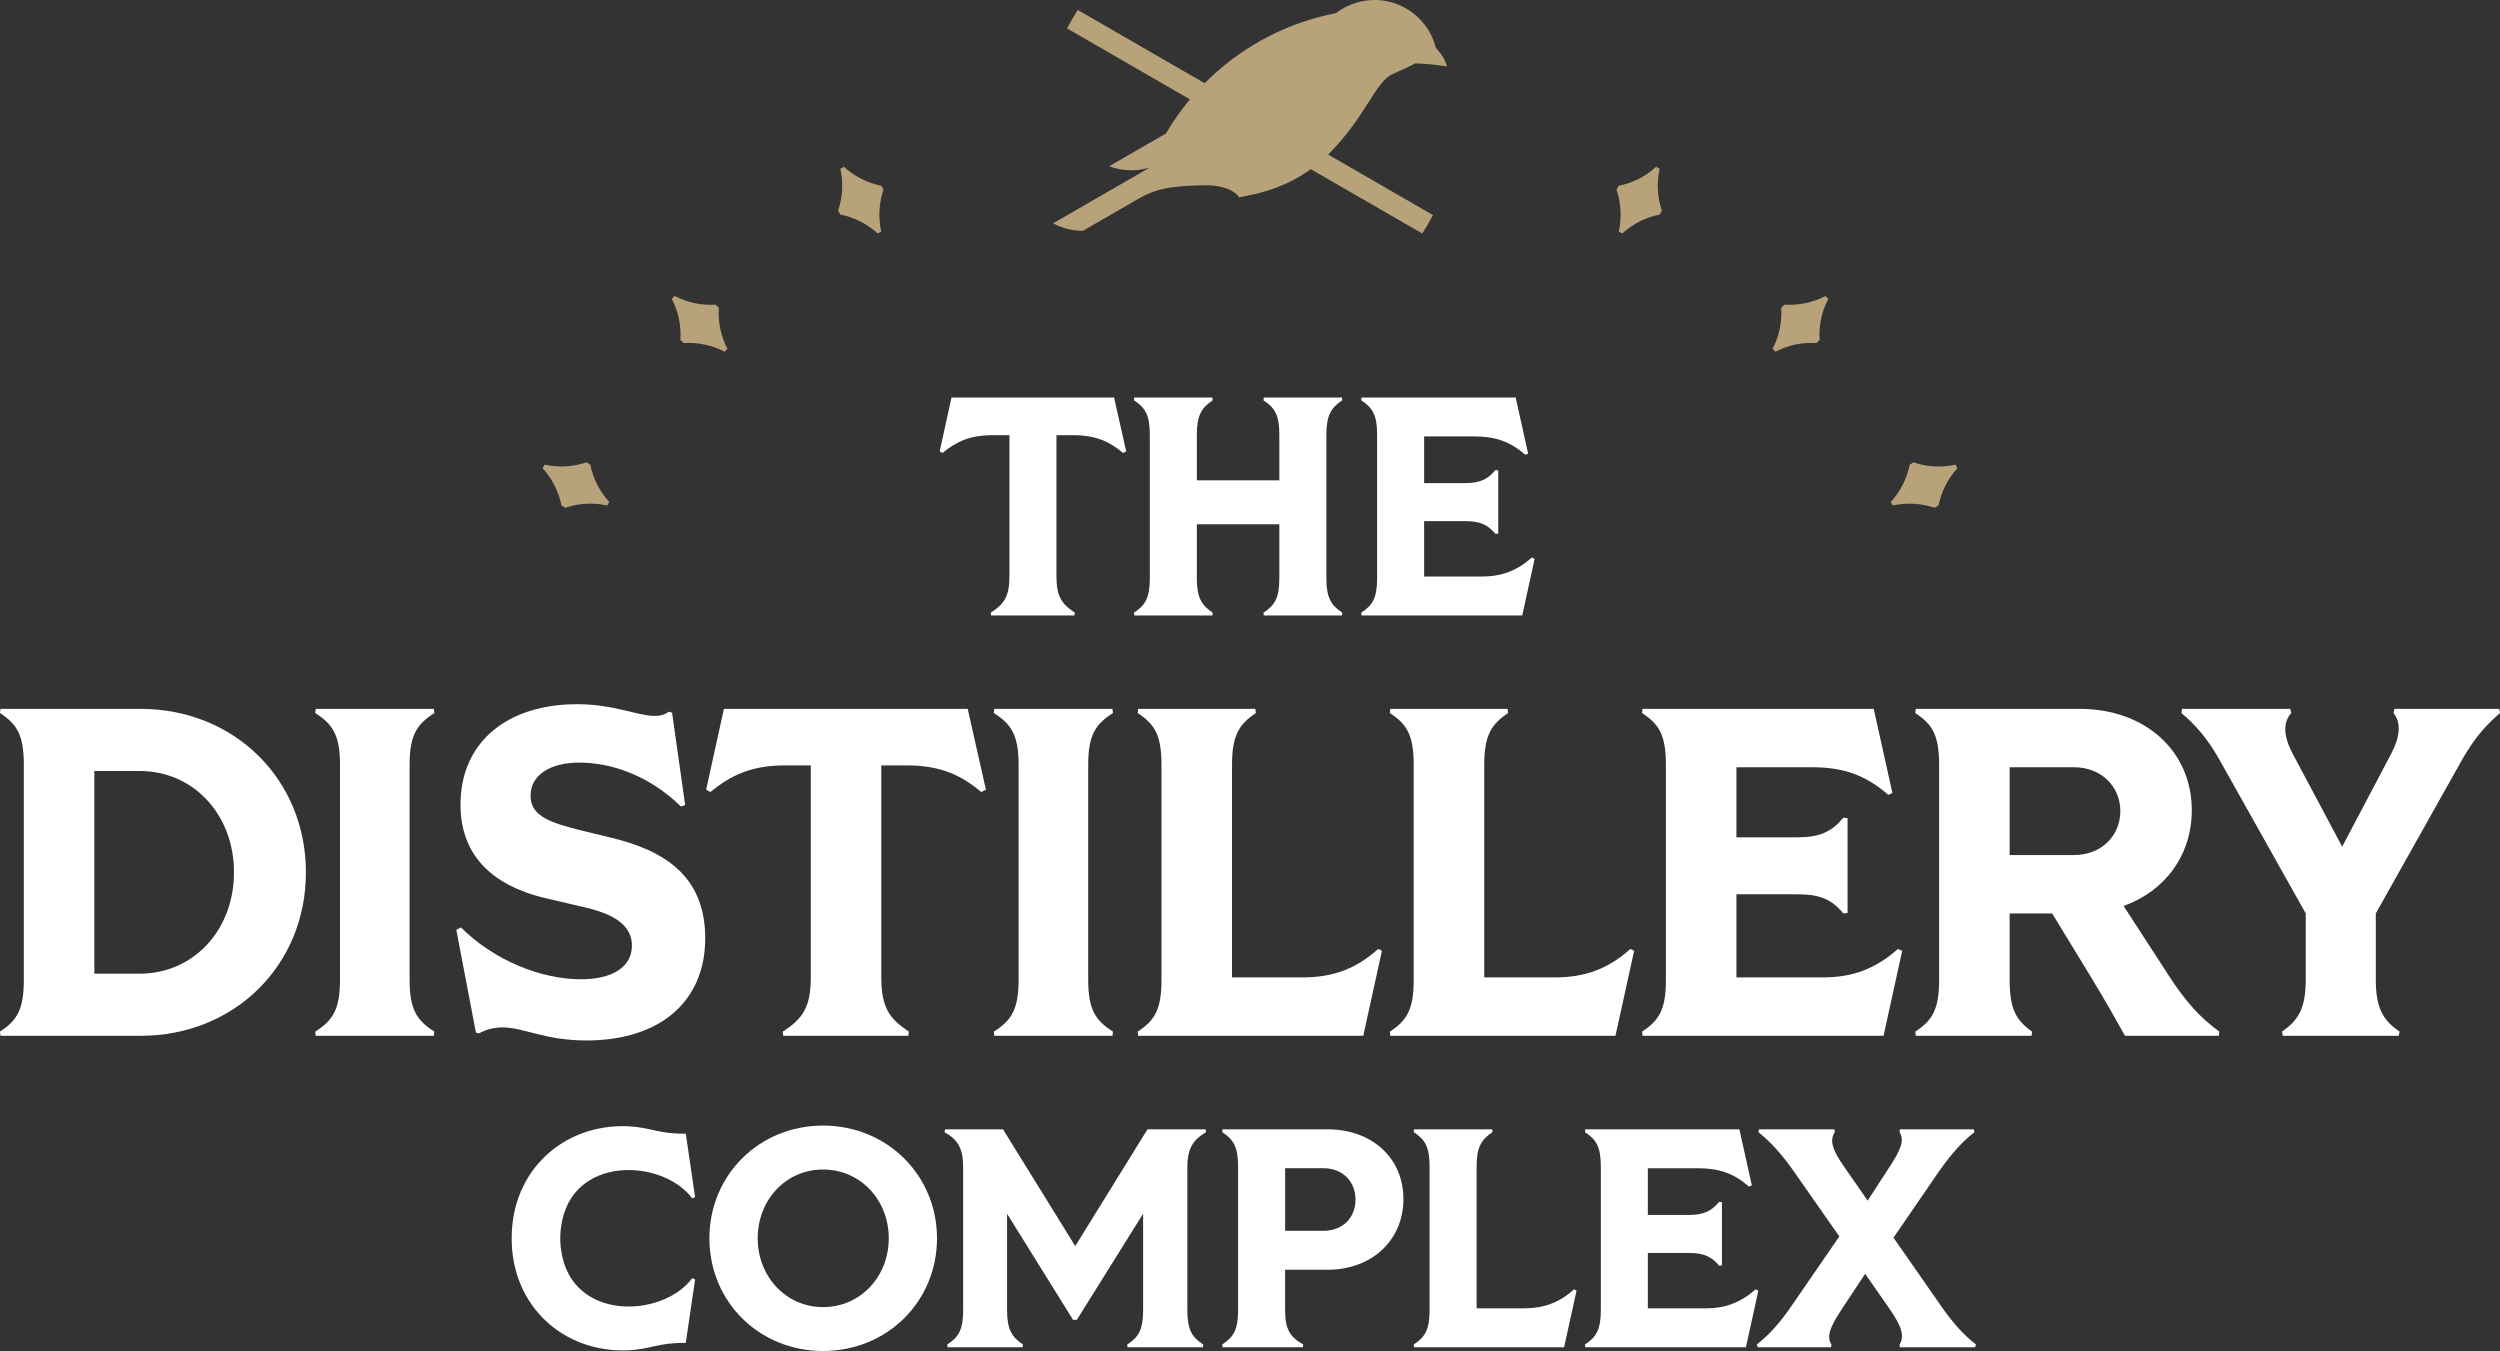 <?xml version="1.0" encoding="UTF-8"?>
<svg id="Layer_1" data-name="Layer 1" xmlns="http://www.w3.org/2000/svg" viewBox="0 0 802.93 433.91">
  <rect x="0" y="0" width="802.93" height="433.91" fill="#333333" stroke="none"/>
  <defs>
    <style>
      .cls-1 {
        fill: #b8a279;
      }

      .cls-2 {
        fill: #fff;
      }
    </style>
  </defs>
  <g id="NEW_Half_Circle_Logo" data-name="NEW Half Circle Logo">
    <g id="Circle_Diamonds_and_Finch" data-name="Circle Diamonds and Finch">
      <path class="cls-1" d="M269.9,68.91l-.73-1.26c1.47-4.27,1.73-8.95.73-13.44l1.13-.65c3.39,3.11,7.57,5.22,12,6.09l.73,1.26c-1.47,4.27-1.73,8.95-.73,13.44l-1.13.65c-3.39-3.11-7.57-5.22-12-6.09Z"/>
      <path class="cls-1" d="M219.55,110.19l-1.03-1.03c.31-4.5-.64-9.09-2.77-13.17l.92-.92c4.08,2.13,8.66,3.08,13.17,2.77l1.03,1.03c-.31,4.5.64,9.09,2.77,13.17l-.92.92c-4.08-2.13-8.66-3.08-13.17-2.77Z"/>
      <path class="cls-1" d="M181.59,163.08l-1.26-.73c-.86-4.43-2.97-8.61-6.09-12l.65-1.13c4.49,1,9.17.74,13.44-.73l1.26.73c.86,4.43,2.97,8.61,6.09,12l-.65,1.13c-4.49-1-9.17-.74-13.44.73Z"/>
      <path class="cls-1" d="M613.34,149.23l1.26-.73c4.27,1.47,8.95,1.73,13.44.73l.65,1.13c-3.11,3.39-5.22,7.57-6.09,12l-1.26.73c-4.27-1.47-8.95-1.73-13.44-.73l-.65-1.13c3.11-3.39,5.22-7.57,6.09-12Z"/>
      <path class="cls-1" d="M572.07,98.87l1.03-1.03c4.5.31,9.09-.64,13.17-2.77l.92.92c-2.13,4.08-3.08,8.66-2.77,13.17l-1.03,1.03c-4.5-.31-9.09.64-13.17,2.77l-.92-.92c2.13-4.08,3.08-8.66,2.77-13.17Z"/>
      <path class="cls-1" d="M519.17,60.91l.73-1.26c4.43-.86,8.61-2.97,12-6.09l1.13.65c-1,4.49-.74,9.17.73,13.44l-.73,1.26c-4.43.86-8.61,2.97-12,6.09l-1.13-.65c1-4.49.74-9.17-.73-13.44Z"/>
      <path class="cls-1" d="M426.56,49.64l33.66,19.43c-1.05,2.03-2.19,4.02-3.43,5.93l-35.78-20.66c-.58.43-1.17.83-1.76,1.2-.21.15-.42.28-.64.41-.62.39-1.26.77-1.88,1.13-1.01.56-2,1.08-2.98,1.55-.34.15-.67.3-1,.46-.96.42-1.9.81-2.8,1.15-.62.23-1.22.45-1.78.64-.37.12-.72.23-1.07.34-1.05.34-2.05.61-2.96.85-.49.12-.96.23-1.4.33-1.69.39-3.01.62-3.87.8-.11.02-.22.04-.31.07-.12.02-.22.05-.32.07-.01,0-.03.02-.04.02-.07.02-.13.04-.18.06,0,0-.5-.93-1.99-1.87-.99-.63-2.43-1.27-4.46-1.66-1.22-.24-2.66-.39-4.34-.39-3.8,0-7.47.28-10.39.61-3.87.42-7.59,1.64-10.96,3.59l-.5.28-5.78,3.34-11.81,6.82c-.3,0-.61-.01-.91-.03-.06,0-.13,0-.19-.01-.23-.01-.45-.03-.66-.05h-.06c-.06,0-.12-.01-.19-.02-.18-.01-.37-.04-.55-.06-.06,0-.12-.01-.18-.02-.3-.04-.6-.09-.9-.15h-.03c-.38-.08-.77-.16-1.15-.25-.34-.09-.7-.18-1.03-.28-.14-.04-.27-.08-.41-.14-.01,0-.03-.01-.04-.01-.25-.07-.48-.16-.73-.25t-.02-.01c-.19-.06-.37-.13-.56-.22-.13-.04-.25-.09-.37-.15-.04-.01-.07-.03-.11-.06-.16-.06-.34-.14-.5-.22-.03,0-.06-.03-.09-.04-.3-.14-.59-.29-.88-.45l4.74-2.73,7.01-4.05,16.08-9.28,2.02-1.17.99-.57.19-.11c-.05.02-.11.04-.17.05-.33.1-.66.19-1,.26-.85.22-1.72.37-2.61.46-.7.07-1.42.11-2.14.11-2.51,0-4.9-.46-7.12-1.29l7.44-4.29,3.32-1.92,4-2.31,3.49-2.01c1.61-2.75,3.38-5.39,5.3-7.92.56-.73,1.13-1.46,1.71-2.18.23-.28.47-.57.71-.85l-39.47-22.79c1.04-2.04,2.18-4.02,3.43-5.93l40.76,23.53c.35-.35.69-.69,1.05-1.03l.47-.48c.06-.05.13-.11.19-.17,5.69-5.39,12.15-9.97,19.21-13.56,3.33-1.68,6.78-3.14,10.35-4.37,2.83-.96,5.72-1.78,8.68-2.43.73-.17,1.46-.32,2.2-.46,1.55-1.2,3.27-2.17,5.13-2.88,2.26-.87,4.7-1.35,7.27-1.35,2.02,0,3.97.29,5.8.84,1.79.54,3.47,1.31,5.02,2.28.52.33,1.03.68,1.52,1.07.2.15.4.3.6.47.22.18.43.37.65.57h.01c.27.26.54.52.81.79.23.23.46.47.68.72.11.11.21.22.29.33.24.27.48.56.69.84.09.11.18.23.26.35.01.02.04.04.05.06.16.2.3.41.44.64.05.06.09.12.13.18.18.27.35.55.51.83,1.01,1.68,1.77,3.51,2.24,5.45.18.18.35.37.51.56.62.7,1.17,1.34,1.82,2.39.65,1.06,1.22,2.97,1.22,2.97-.98-.16-1.97-.3-2.98-.42-.74-.09-1.48-.18-2.23-.25-1.65-.16-3.32-.27-5-.32-2.39,1.28-1.95,1.04-7.36,3.5-5.4,2.47-8.57,13.78-20.58,25.79Z"/>
    </g>
    <g id="NEW_Flat_Wordmark" data-name="NEW Flat Wordmark">
      <g id="The">
        <path class="cls-2" d="M324.2,185.17v-45.4h-5.5c-7.2,0-11.6,2.1-16,5.7l-.9-.5,3.8-17.3h52.2l3.9,17.3-1,.5c-4.3-3.6-8.7-5.7-16-5.7h-5.4v45.4c0,6.5,1.8,8.9,5.9,11.6l-.1.9h-26.8l-.1-.9c4.2-2.7,6-5.1,6-11.6Z"/>
        <path class="cls-2" d="M405.79,196.77c3.7-2.4,5.1-4.8,5.1-11.1v-17.3h-26.5v17.3c0,6.3,1.5,8.7,5.1,11.1l-.1.9h-25.1l-.1-.9c3.7-2.4,5.1-4.8,5.1-11.1v-46c0-6.3-1.4-8.7-5.1-11.1l.1-.9h25.1l.1.9c-3.6,2.4-5.1,4.8-5.1,11.1v14.6h26.5v-14.6c0-6.3-1.4-8.7-5.1-11.1l.1-.9h25.1l.1.9c-3.6,2.4-5.1,4.8-5.1,11.1v46c0,6.3,1.5,8.7,5.1,11.1l-.1.9h-25.1l-.1-.9Z"/>
        <path class="cls-2" d="M437.19,196.77c3.7-2.4,5.1-4.8,5.1-11.1v-46c0-6.3-1.4-8.7-5.1-11.1l.1-.9h49.5l4,18-.9.4c-4.8-4.2-9.6-5.9-16.2-5.9h-16.3v15h13.1c4.8,0,7.3-1.2,9.8-4.2l.9.1v20.3l-.9.1c-2.5-3-5-4.1-9.8-4.1h-13.1v17.8h18.4c6.5,0,11.3-1.8,16.2-6.1l.9.4-4,18.2h-51.6l-.1-.9Z"/>
      </g>
      <g id="Distillery">
        <path class="cls-2" d="M0,331.32c5.55-3.6,7.65-7.2,7.65-16.65v-69c0-9.45-2.1-13.05-7.65-16.65l.15-1.35h45c30.15,0,53.1,22.65,53.1,52.5s-22.95,52.5-53.1,52.5H.15l-.15-1.35ZM44.85,312.72c17.25,0,30.3-13.95,30.3-32.55s-13.05-32.55-30.3-32.55h-14.55v65.1h14.55Z"/>
        <path class="cls-2" d="M101.25,331.32c5.7-3.6,7.95-7.2,7.95-16.65v-69c0-9.45-2.25-13.05-7.95-16.65l.15-1.35h37.95l.15,1.35c-5.7,3.6-7.95,7.2-7.95,16.65v69c0,9.45,2.25,13.05,7.95,16.65l-.15,1.35h-37.95l-.15-1.35Z"/>
        <path class="cls-2" d="M161.4,329.97c-2.4,0-4.8.45-7.65,1.95l-.9-.3-6.3-33,1.5-.75c10.5,10.5,25.65,16.65,38.55,16.65,10.2,0,16.35-4.05,16.35-10.8,0-7.95-8.4-10.95-17.7-12.9l-9.6-2.25c-18.9-4.35-27.75-15-27.75-30.15,0-20.1,15-32.25,37.5-32.25,11.7,0,19.5,3.75,24.75,3.75,1.8,0,3.3-.3,4.65-1.35l1.05.3,4.2,29.7-1.35.45c-11.1-10.8-23.55-14.1-32.7-14.1s-15.6,3.9-15.6,10.65,6.75,8.7,16.05,11.1l9.3,2.25c17.25,4.05,30.75,12.15,30.75,32.4s-14.4,32.85-38.25,32.85c-13.2,0-20.1-4.2-26.85-4.2Z"/>
        <path class="cls-2" d="M260.4,313.92v-68.1h-8.25c-10.8,0-17.4,3.15-24,8.55l-1.35-.75,5.7-25.95h78.3l5.85,25.95-1.5.75c-6.45-5.4-13.05-8.55-24-8.55h-8.1v68.1c0,9.75,2.7,13.35,8.85,17.4l-.15,1.35h-40.2l-.15-1.35c6.3-4.05,9-7.65,9-17.4Z"/>
        <path class="cls-2" d="M319.2,331.32c5.7-3.6,7.95-7.2,7.95-16.65v-69c0-9.45-2.25-13.05-7.95-16.65l.15-1.35h37.95l.15,1.35c-5.7,3.6-7.95,7.2-7.95,16.65v69c0,9.45,2.25,13.05,7.95,16.65l-.15,1.35h-37.95l-.15-1.35Z"/>
        <path class="cls-2" d="M365.39,331.32c5.55-3.6,7.65-7.2,7.65-16.65v-69c0-9.45-2.1-13.05-7.65-16.65l.15-1.35h37.65l.15,1.35c-5.4,3.6-7.65,7.2-7.65,16.65v68.25h22.5c9.9,0,17.25-2.7,24.45-9.15l1.2.6-6,27.3h-72.3l-.15-1.35Z"/>
        <path class="cls-2" d="M446.39,331.32c5.55-3.6,7.65-7.2,7.65-16.65v-69c0-9.45-2.1-13.05-7.65-16.65l.15-1.35h37.65l.15,1.35c-5.4,3.6-7.65,7.2-7.65,16.65v68.25h22.5c9.9,0,17.25-2.7,24.45-9.15l1.2.6-6,27.3h-72.3l-.15-1.35Z"/>
        <path class="cls-2" d="M527.39,331.32c5.55-3.6,7.65-7.2,7.65-16.65v-69c0-9.45-2.1-13.05-7.65-16.65l.15-1.35h74.25l6,27-1.35.6c-7.2-6.3-14.4-8.85-24.3-8.85h-24.45v22.5h19.65c7.2,0,10.95-1.8,14.7-6.3l1.35.15v30.45l-1.35.15c-3.75-4.5-7.5-6.15-14.7-6.15h-19.65v26.7h27.6c9.75,0,16.95-2.7,24.3-9.15l1.35.6-6,27.3h-77.4l-.15-1.35Z"/>
        <path class="cls-2" d="M615.14,331.32c5.55-3.6,7.65-7.2,7.65-16.65v-69c0-9.45-2.1-13.05-7.65-16.65l.15-1.35h52.65c21.15,0,36,13.65,36,32.55,0,14.4-8.55,25.95-21.9,30.75l14.7,22.65c4.95,7.65,9.75,13.2,16.05,17.7l-.15,1.35h-30.15c-2.85-5.1-5.85-10.5-10.95-18.9l-12.45-20.4h-13.65v21.3c0,9.45,2.1,13.05,7.2,16.65l-.15,1.35h-37.2l-.15-1.35ZM666.14,274.62c8.7,0,14.85-6.15,14.85-14.1s-6.15-14.1-14.85-14.1h-20.7v28.2h20.7Z"/>
        <path class="cls-2" d="M740.54,314.52v-21.15l-27.45-48.9c-4.35-7.8-8.25-11.85-12.45-15.45l.15-1.35h34.8l.3,1.35c-2.7,3-2.55,7.35.45,13.05l15.9,29.85,15.75-29.85c3-5.7,3.15-10.05.75-13.05l.3-1.35h33.6l.3,1.35c-4.2,3.6-8.1,7.65-12.45,15.45l-27.45,48.9v21.15c0,9.45,2.4,13.2,7.65,16.8l-.3,1.35h-37.2l-.3-1.35c5.25-3.6,7.65-7.35,7.65-16.8Z"/>
      </g>
      <g id="Complex">
        <path class="cls-2" d="M222.35,410.51c.3.13.6.26.9.39l-3,20.41c-8.84-.12-10.91,1.96-18.42,2.37-20.94.91-37.57-14.34-37.49-35.98-.08-21.62,16.55-36.89,37.49-35.97,7.5.41,9.58,2.49,18.42,2.37l3,20.4c-.3.14-.6.27-.9.4-9.62-12.85-38.86-14-42.11,8.87-.09.48-.14.97-.18,1.4-.01.01-.01.03,0,.04-.21,2.2-.16,4.17.17,6.39,3.22,22.9,32.53,21.77,42.12,8.91Z"/>
        <path class="cls-2" d="M227.84,397.7c0-20.3,16-36.2,36.5-36.2s36.6,15.9,36.6,36.2-16,36.2-36.6,36.2-36.5-15.9-36.5-36.2ZM264.35,419.81c12,0,21.1-9.8,21.1-22.1s-9.1-22.1-21.1-22.1-21,9.8-21,22.1,9.1,22.1,21,22.1Z"/>
        <path class="cls-2" d="M304.24,431.81c3.7-2.4,5.1-4.8,5.1-11.1v-45.7c0-6.4-1.8-9-6-11.4l.2-.9h18.6l23.2,37.5,23.2-37.5h18.7l.1.9c-4,2.4-6,5-6,11.4v45.7c0,6.3,1.4,8.7,5.1,11.1l-.1.9h-24.2l-.1-.9c3.7-2.4,5.1-4.8,5.1-11.1v-30.9l-21.3,34.1h-1.2l-21.2-34.1v30.9c0,6.3,1.5,8.7,5.1,11.1l-.1.9h-24.1l-.1-.9Z"/>
        <path class="cls-2" d="M392.54,431.81c3.7-2.4,5.1-4.8,5.1-11.1v-46c0-6.3-1.4-8.7-5.1-11.1l.1-.9h33.7c14.4,0,24.4,9.3,24.4,22.4s-10,22.7-24.4,22.7h-13.6v12.9c0,6.3,1.6,8.7,5.8,11.1l-.1.9h-25.8l-.1-.9ZM425.05,395.3c6.2,0,10.3-4.2,10.3-10s-4.1-10.1-10.3-10.1h-12.3v20.1h12.3Z"/>
        <path class="cls-2" d="M454.04,431.81c3.7-2.4,5.1-4.8,5.1-11.1v-46c0-6.3-1.4-8.7-5.1-11.1l.1-.9h25.1l.1.9c-3.6,2.4-5.1,4.8-5.1,11.1v45.5h15c6.6,0,11.5-1.8,16.3-6.1l.8.4-4,18.2h-48.2l-.1-.9Z"/>
        <path class="cls-2" d="M509.04,431.81c3.7-2.4,5.1-4.8,5.1-11.1v-46c0-6.3-1.4-8.7-5.1-11.1l.1-.9h49.5l4,18-.9.4c-4.8-4.2-9.6-5.9-16.2-5.9h-16.3v15h13.1c4.8,0,7.3-1.2,9.8-4.2l.9.1v20.3l-.9.1c-2.5-3-5-4.1-9.8-4.1h-13.1v17.8h18.4c6.5,0,11.3-1.8,16.2-6.1l.9.4-4,18.2h-51.6l-.1-.9Z"/>
        <path class="cls-2" d="M607.24,420.91l-8.2-11.8-7.8,11.8c-3.5,5.4-4.7,8.3-3,11l-.2.8h-23.5l-.3-.9c3.7-2.9,7.4-6.8,11.5-12.9l15-21.8-14.4-20.6c-4.3-6.2-8.1-10.1-11.6-12.9l.2-.9h24.2l.2.8c-1.8,2.7-.9,5.7,2.8,11l7.7,11.1,7.2-11.1c3.5-5.4,4.7-8.3,3-11l.2-.8h23.7l.2.9c-3.6,2.8-7.3,6.7-11.6,12.9l-14.4,21,14.9,21.4c4.2,6.1,7.8,10,11.6,12.9l-.3.9h-24.1l-.2-.8c1.7-2.7.8-5.7-2.8-11Z"/>
      </g>
    </g>
  </g>
</svg>
